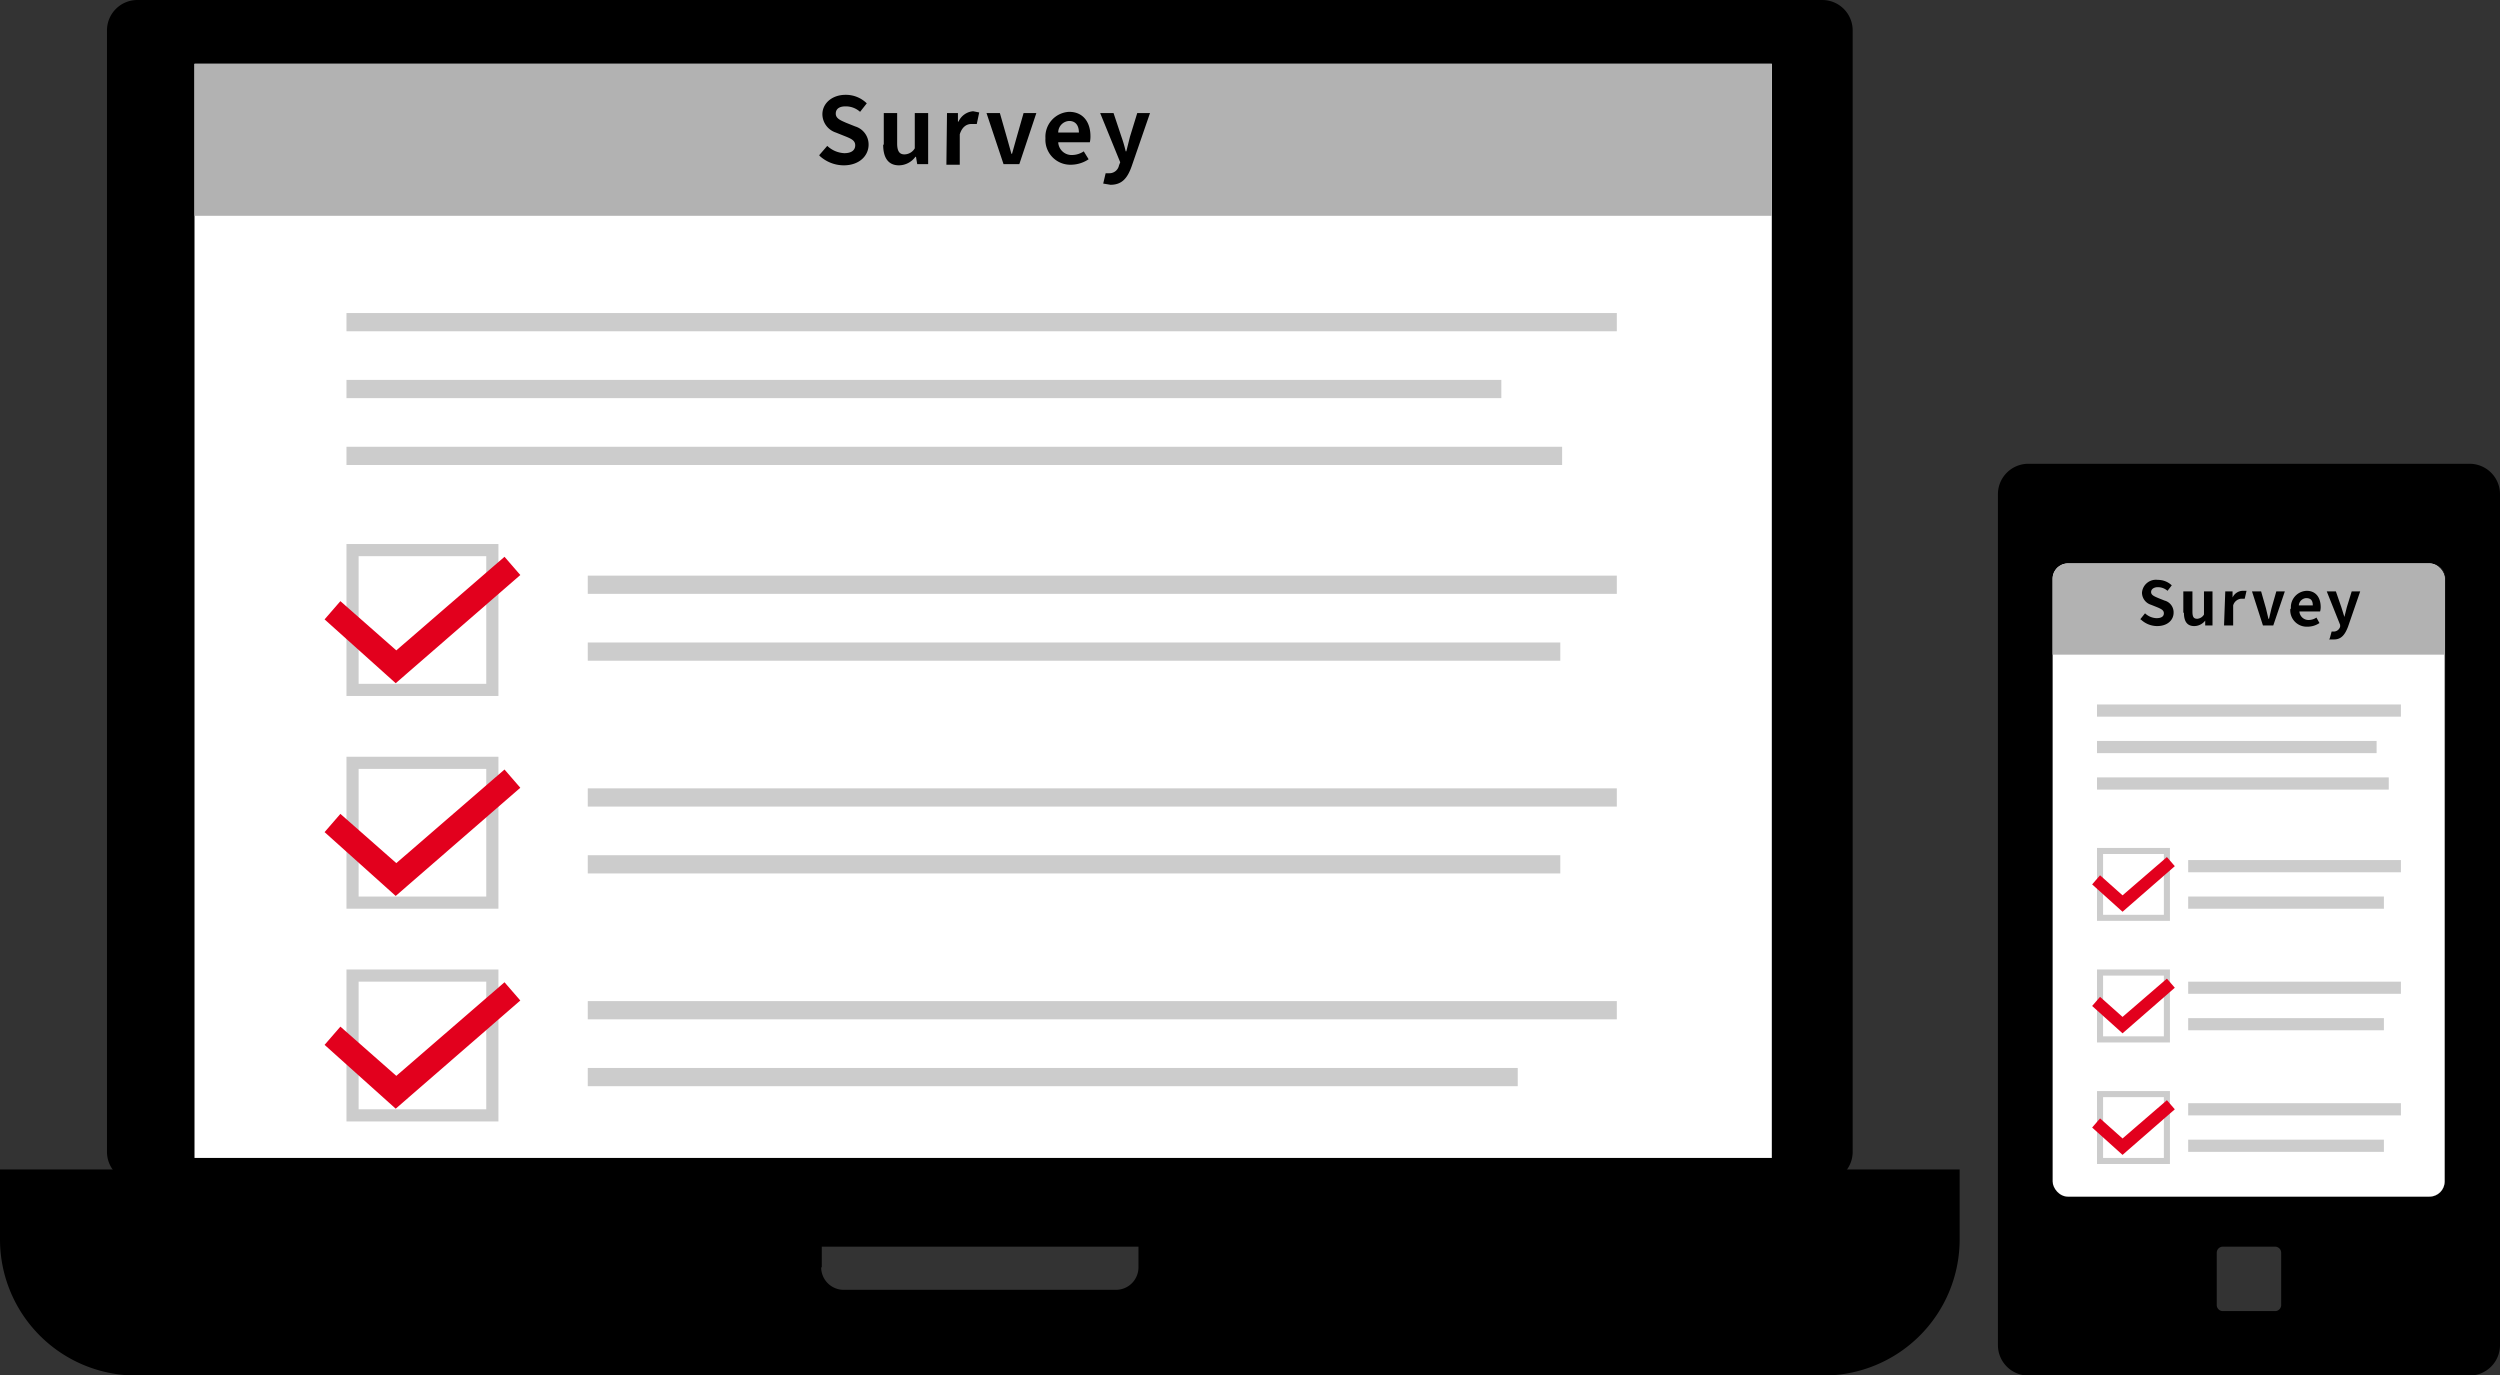 <svg xmlns="http://www.w3.org/2000/svg" xmlns:xlink="http://www.w3.org/1999/xlink" width="411.298" height="226.289" viewBox="0 0 411.298 226.289">
  <rect x="0" y="0" width="411.298" height="226.289" fill="#333333" stroke="none"/>
  <defs>
    <clipPath id="clip-path">
      <rect id="長方形_19531" data-name="長方形 19531" width="411.298" height="226.289" fill="none"/>
    </clipPath>
    <clipPath id="clip-path-2">
      <rect id="長方形_19543" data-name="長方形 19543" width="259.999" height="179.999" fill="none"/>
    </clipPath>
    <clipPath id="clip-path-4">
      <rect id="長方形_19557" data-name="長方形 19557" width="64.5" height="104.169" rx="2.5" fill="none"/>
    </clipPath>
  </defs>
  <g id="アートワーク_14" data-name="アートワーク 14" transform="translate(205.649 113.145)">
    <g id="グループ_24602" data-name="グループ 24602" transform="translate(-205.649 -113.144)">
      <g id="グループ_24598" data-name="グループ 24598" clip-path="url(#clip-path)">
        <path id="パス_63019" data-name="パス 63019" d="M299.8,0H22.6a5,5,0,0,0-5,5V189.5a5,5,0,0,0,5,5H299.8a5,5,0,0,0,5-5V5a5,5,0,0,0-5-5M39.7,171.8V22.7a.6.6,0,0,1,.6-.6H282.1a.6.6,0,0,1,.6.6V171.8a.6.6,0,0,1-.6.6H40.3a.6.6,0,0,1-.6-.6" transform="translate(0)"/>
        <path id="パス_63020" data-name="パス 63020" d="M0,192.4V204a22.4,22.4,0,0,0,22.3,22.3H300.1A22.4,22.4,0,0,0,322.4,204V192.4Zm135.2,16.1v-3.4h52.1v3.4a3.7,3.7,0,0,1-3.7,3.7H138.8a3.7,3.7,0,0,1-3.7-3.7" transform="translate(0 -0.001)"/>
      </g>
      <g id="グループ_24599" data-name="グループ 24599" transform="translate(31.5 10.5)" clip-path="url(#clip-path-2)">
        <rect id="長方形_19532" data-name="長方形 19532" width="259.999" height="179.999" transform="translate(0.5)" fill="#fff"/>
        <rect id="長方形_19533" data-name="長方形 19533" width="259.999" height="25" transform="translate(0.5)" fill="#b2b2b2"/>
        <rect id="長方形_19534" data-name="長方形 19534" width="189.999" height="3" transform="translate(25.5 52)" fill="#ccc"/>
        <rect id="長方形_19535" data-name="長方形 19535" width="199.999" height="3" transform="translate(25.5 63)" fill="#ccc"/>
        <rect id="長方形_19536" data-name="長方形 19536" width="208.999" height="3" transform="translate(25.5 41)" fill="#ccc"/>
        <path id="パス_63021" data-name="パス 63021" d="M134.8,25.5l1.3-1.5a4.4,4.4,0,0,0,2.8,1.2c1.2,0,1.8-.5,1.8-1.3s-.7-1.1-1.7-1.5l-1.5-.6a3.2,3.2,0,0,1-2.2-3c0-1.8,1.6-3.2,3.8-3.2a4.9,4.9,0,0,1,3.5,1.4l-1.1,1.4a3.5,3.5,0,0,0-2.4-.9c-1,0-1.6.4-1.6,1.2s.8,1.1,1.7,1.5l1.5.6a3.1,3.1,0,0,1,2.2,3c0,1.8-1.5,3.4-4.1,3.4a5.9,5.9,0,0,1-4-1.6" transform="translate(-31.5 -10.5)"/>
        <path id="パス_63022" data-name="パス 63022" d="M145.4,23.8V18.6h2.2v5c0,1.3.4,1.8,1.2,1.8a2,2,0,0,0,1.7-1V18.6h2.2V27h-1.8l-.2-1.2h-.1a3.4,3.4,0,0,1-2.7,1.4c-1.8,0-2.6-1.3-2.6-3.4" transform="translate(-31.501 -10.5)"/>
        <path id="パス_63023" data-name="パス 63023" d="M155.8,18.6h1.8V20h.1a2.9,2.9,0,0,1,2.4-1.7l1,.2-.4,1.9h-.9c-.7,0-1.5.4-1.9,1.7v5h-2.2Z" transform="translate(-31.501 -10.5)"/>
        <path id="パス_63024" data-name="パス 63024" d="M162.3,18.6h2.2l1.2,4.2.7,2.5h.1l.7-2.5,1.2-4.2h2.1L167.7,27h-2.6Z" transform="translate(-31.501 -10.5)"/>
        <path id="パス_63025" data-name="パス 63025" d="M172,22.8a4.1,4.1,0,0,1,3.9-4.4c2.3,0,3.5,1.7,3.5,4a4.1,4.1,0,0,1-.1,1h-5.2a2.2,2.2,0,0,0,2.3,2.1,3.5,3.5,0,0,0,1.9-.6l.8,1.3a5.3,5.3,0,0,1-2.9.9,4.1,4.1,0,0,1-4.2-4.4m5.5-.9c0-1.1-.5-1.9-1.6-1.9a1.9,1.9,0,0,0-1.8,1.9Z" transform="translate(-31.501 -10.5)"/>
        <path id="パス_63026" data-name="パス 63026" d="M181.5,30.2l.4-1.7h.6a1.6,1.6,0,0,0,1.6-1.3l.2-.5L181,18.6h2.2l1.3,3.9a21.716,21.716,0,0,1,.7,2.4h.1l.6-2.4,1.2-3.9h2.1l-3,8.7c-.7,2-1.6,3.1-3.5,3.1l-1.2-.2" transform="translate(-31.501 -10.5)"/>
        <path id="パス_63027" data-name="パス 63027" d="M80,112.5H59v-21H80Zm2-23H57v25H82Z" transform="translate(-31.5 -10.5)" fill="#ccc"/>
        <path id="パス_63028" data-name="パス 63028" d="M65.1,112.4,53.4,101.9l2.6-3,9.2,8.1L83,91.6l2.6,3Z" transform="translate(-31.5 -10.5)" fill="#e2001d"/>
        <rect id="長方形_19537" data-name="長方形 19537" width="159.999" height="3" transform="translate(65.2 95.2)" fill="#ccc"/>
        <rect id="長方形_19538" data-name="長方形 19538" width="169.299" height="3" transform="translate(65.2 84.2)" fill="#ccc"/>
        <path id="パス_63029" data-name="パス 63029" d="M80,147.5H59v-21H80Zm2-23H57v25H82Z" transform="translate(-31.5 -10.501)" fill="#ccc"/>
        <path id="パス_63030" data-name="パス 63030" d="M65.1,147.4,53.4,136.9l2.6-3,9.2,8.1L83,126.6l2.6,3Z" transform="translate(-31.5 -10.501)" fill="#e2001d"/>
        <rect id="長方形_19539" data-name="長方形 19539" width="159.999" height="3" transform="translate(65.2 130.199)" fill="#ccc"/>
        <rect id="長方形_19540" data-name="長方形 19540" width="169.299" height="3" transform="translate(65.2 119.199)" fill="#ccc"/>
        <path id="パス_63031" data-name="パス 63031" d="M80,182.5H59v-21H80Zm2-23H57v25H82Z" transform="translate(-31.5 -10.501)" fill="#ccc"/>
        <path id="パス_63032" data-name="パス 63032" d="M65.1,182.4,53.4,171.9l2.6-3,9.2,8.1L83,161.6l2.6,3Z" transform="translate(-31.5 -10.501)" fill="#e2001d"/>
        <rect id="長方形_19541" data-name="長方形 19541" width="152.999" height="3" transform="translate(65.2 165.199)" fill="#ccc"/>
        <rect id="長方形_19542" data-name="長方形 19542" width="169.299" height="3" transform="translate(65.2 154.199)" fill="#ccc"/>
      </g>
      <g id="グループ_24600" data-name="グループ 24600" clip-path="url(#clip-path)">
        <path id="パス_63033" data-name="パス 63033" d="M406.3,76.3H333.7a5,5,0,0,0-5,5v140a5,5,0,0,0,5,5h72.6a5,5,0,0,0,5-5V81.3a5,5,0,0,0-5-5m-31,138.4a1,1,0,0,1-1,1h-8.6a1,1,0,0,1-1-1v-8.6a1,1,0,0,1,1-1h8.6a1,1,0,0,1,1,1Zm26.9-20.3a2.5,2.5,0,0,1-2.5,2.5H340.3a2.5,2.5,0,0,1-2.5-2.5V95.2a2.5,2.5,0,0,1,2.5-2.5h59.5a2.5,2.5,0,0,1,2.5,2.5Z" transform="translate(-0.002 0)"/>
        <rect id="長方形_19544" data-name="長方形 19544" width="64.5" height="104.169" rx="2.5" transform="translate(337.698 92.7)"/>
      </g>
      <g id="グループ_24601" data-name="グループ 24601" transform="translate(337.698 92.7)" clip-path="url(#clip-path-4)">
        <rect id="長方形_19546" data-name="長方形 19546" width="64.5" height="104.169" rx="2.5" fill="#fff"/>
        <rect id="長方形_19547" data-name="長方形 19547" width="65" height="15" fill="#b2b2b2"/>
        <rect id="長方形_19548" data-name="長方形 19548" width="50" height="2" transform="translate(7.3 23.2)" fill="#ccc"/>
        <rect id="長方形_19549" data-name="長方形 19549" width="46" height="2" transform="translate(7.3 29.2)" fill="#ccc"/>
        <rect id="長方形_19550" data-name="長方形 19550" width="48" height="2" transform="translate(7.3 35.2)" fill="#ccc"/>
        <rect id="長方形_19551" data-name="長方形 19551" width="35" height="2" transform="translate(22.3 48.8)" fill="#ccc"/>
        <rect id="長方形_19552" data-name="長方形 19552" width="32.2" height="2" transform="translate(22.3 54.8)" fill="#ccc"/>
        <path id="パス_63034" data-name="パス 63034" d="M356,150.5H346v-10h10Zm1-11H345v12h12Z" transform="translate(-337.7 -92.7)" fill="#ccc"/>
        <path id="パス_63035" data-name="パス 63035" d="M349.2,150l-5-4.5,1.3-1.5,3.7,3.3,7.3-6.3,1.3,1.5Z" transform="translate(-337.7 -92.7)" fill="#e2001d"/>
        <rect id="長方形_19553" data-name="長方形 19553" width="35" height="2" transform="translate(22.3 68.8)" fill="#ccc"/>
        <rect id="長方形_19554" data-name="長方形 19554" width="32.2" height="2" transform="translate(22.3 74.8)" fill="#ccc"/>
        <path id="パス_63036" data-name="パス 63036" d="M356,170.5H346v-10h10Zm1-11H345v12h12Z" transform="translate(-337.7 -92.7)" fill="#ccc"/>
        <path id="パス_63037" data-name="パス 63037" d="M349.2,170l-5-4.5,1.3-1.5,3.7,3.3,7.3-6.3,1.3,1.5Z" transform="translate(-337.7 -92.7)" fill="#e2001d"/>
        <rect id="長方形_19555" data-name="長方形 19555" width="35" height="2" transform="translate(22.3 88.8)" fill="#ccc"/>
        <rect id="長方形_19556" data-name="長方形 19556" width="32.2" height="2" transform="translate(22.3 94.8)" fill="#ccc"/>
        <path id="パス_63038" data-name="パス 63038" d="M356,190.5H346v-10h10Zm1-11H345v12h12Z" transform="translate(-337.7 -92.7)" fill="#ccc"/>
        <path id="パス_63039" data-name="パス 63039" d="M349.2,190l-5-4.5,1.3-1.5,3.7,3.3,7.3-6.3,1.3,1.5Z" transform="translate(-337.7 -92.7)" fill="#e2001d"/>
        <path id="パス_63040" data-name="パス 63040" d="M352.1,101.9l.8-1a2.9,2.9,0,0,0,1.9.8c.8,0,1.2-.3,1.2-.8s-.4-.7-1.1-1l-1-.4a2.1,2.1,0,0,1-1.5-2,2.3,2.3,0,0,1,2.6-2.1,3.3,3.3,0,0,1,2.3.9l-.7.9a2.4,2.4,0,0,0-1.6-.6c-.6,0-1.1.3-1.1.8s.5.7,1.2,1l1,.4a2,2,0,0,1,1.5,2c0,1.2-1,2.2-2.7,2.2a3.9,3.9,0,0,1-2.7-1.1" transform="translate(-337.7 -92.7)"/>
        <path id="パス_63041" data-name="パス 63041" d="M359.2,100.8V97.3h1.5v3.3c0,.9.2,1.2.8,1.2a1.4,1.4,0,0,0,1.1-.7V97.3H364v5.6h-1.2v-.8h0a2.3,2.3,0,0,1-1.8.9c-1.2,0-1.7-.8-1.7-2.2" transform="translate(-337.7 -92.7)"/>
        <path id="パス_63042" data-name="パス 63042" d="M366.1,97.3h1.2v1h0a1.9,1.9,0,0,1,1.6-1.1h.7l-.3,1.3h-.6a1.513,1.513,0,0,0-1.3,1.1v3.3h-1.5Z" transform="translate(-337.7 -92.7)"/>
        <path id="パス_63043" data-name="パス 63043" d="M370.5,97.3H372l.8,2.8.4,1.7h.1l.4-1.7.8-2.8h1.4l-1.9,5.6h-1.7Z" transform="translate(-337.7 -92.7)"/>
        <path id="パス_63044" data-name="パス 63044" d="M376.9,100.1a2.7,2.7,0,0,1,2.6-2.9c1.5,0,2.3,1.1,2.3,2.7a2.7,2.7,0,0,1-.1.7h-3.4a1.5,1.5,0,0,0,1.5,1.4,2.3,2.3,0,0,0,1.3-.4l.5.9a3.5,3.5,0,0,1-2,.6,2.7,2.7,0,0,1-2.8-2.9m3.7-.6c0-.8-.3-1.2-1.1-1.2a1.3,1.3,0,0,0-1.2,1.2Z" transform="translate(-337.7 -92.7)"/>
        <path id="パス_63045" data-name="パス 63045" d="M383.3,105l.3-1.1h.4a1.1,1.1,0,0,0,1-.8v-.3l-2.2-5.5h1.5l.9,2.6.5,1.6h0l.4-1.6.8-2.6h1.4l-2,5.8c-.5,1.3-1.1,2.1-2.3,2.1h-.8" transform="translate(-337.7 -92.7)"/>
      </g>
    </g>
  </g>
</svg>
